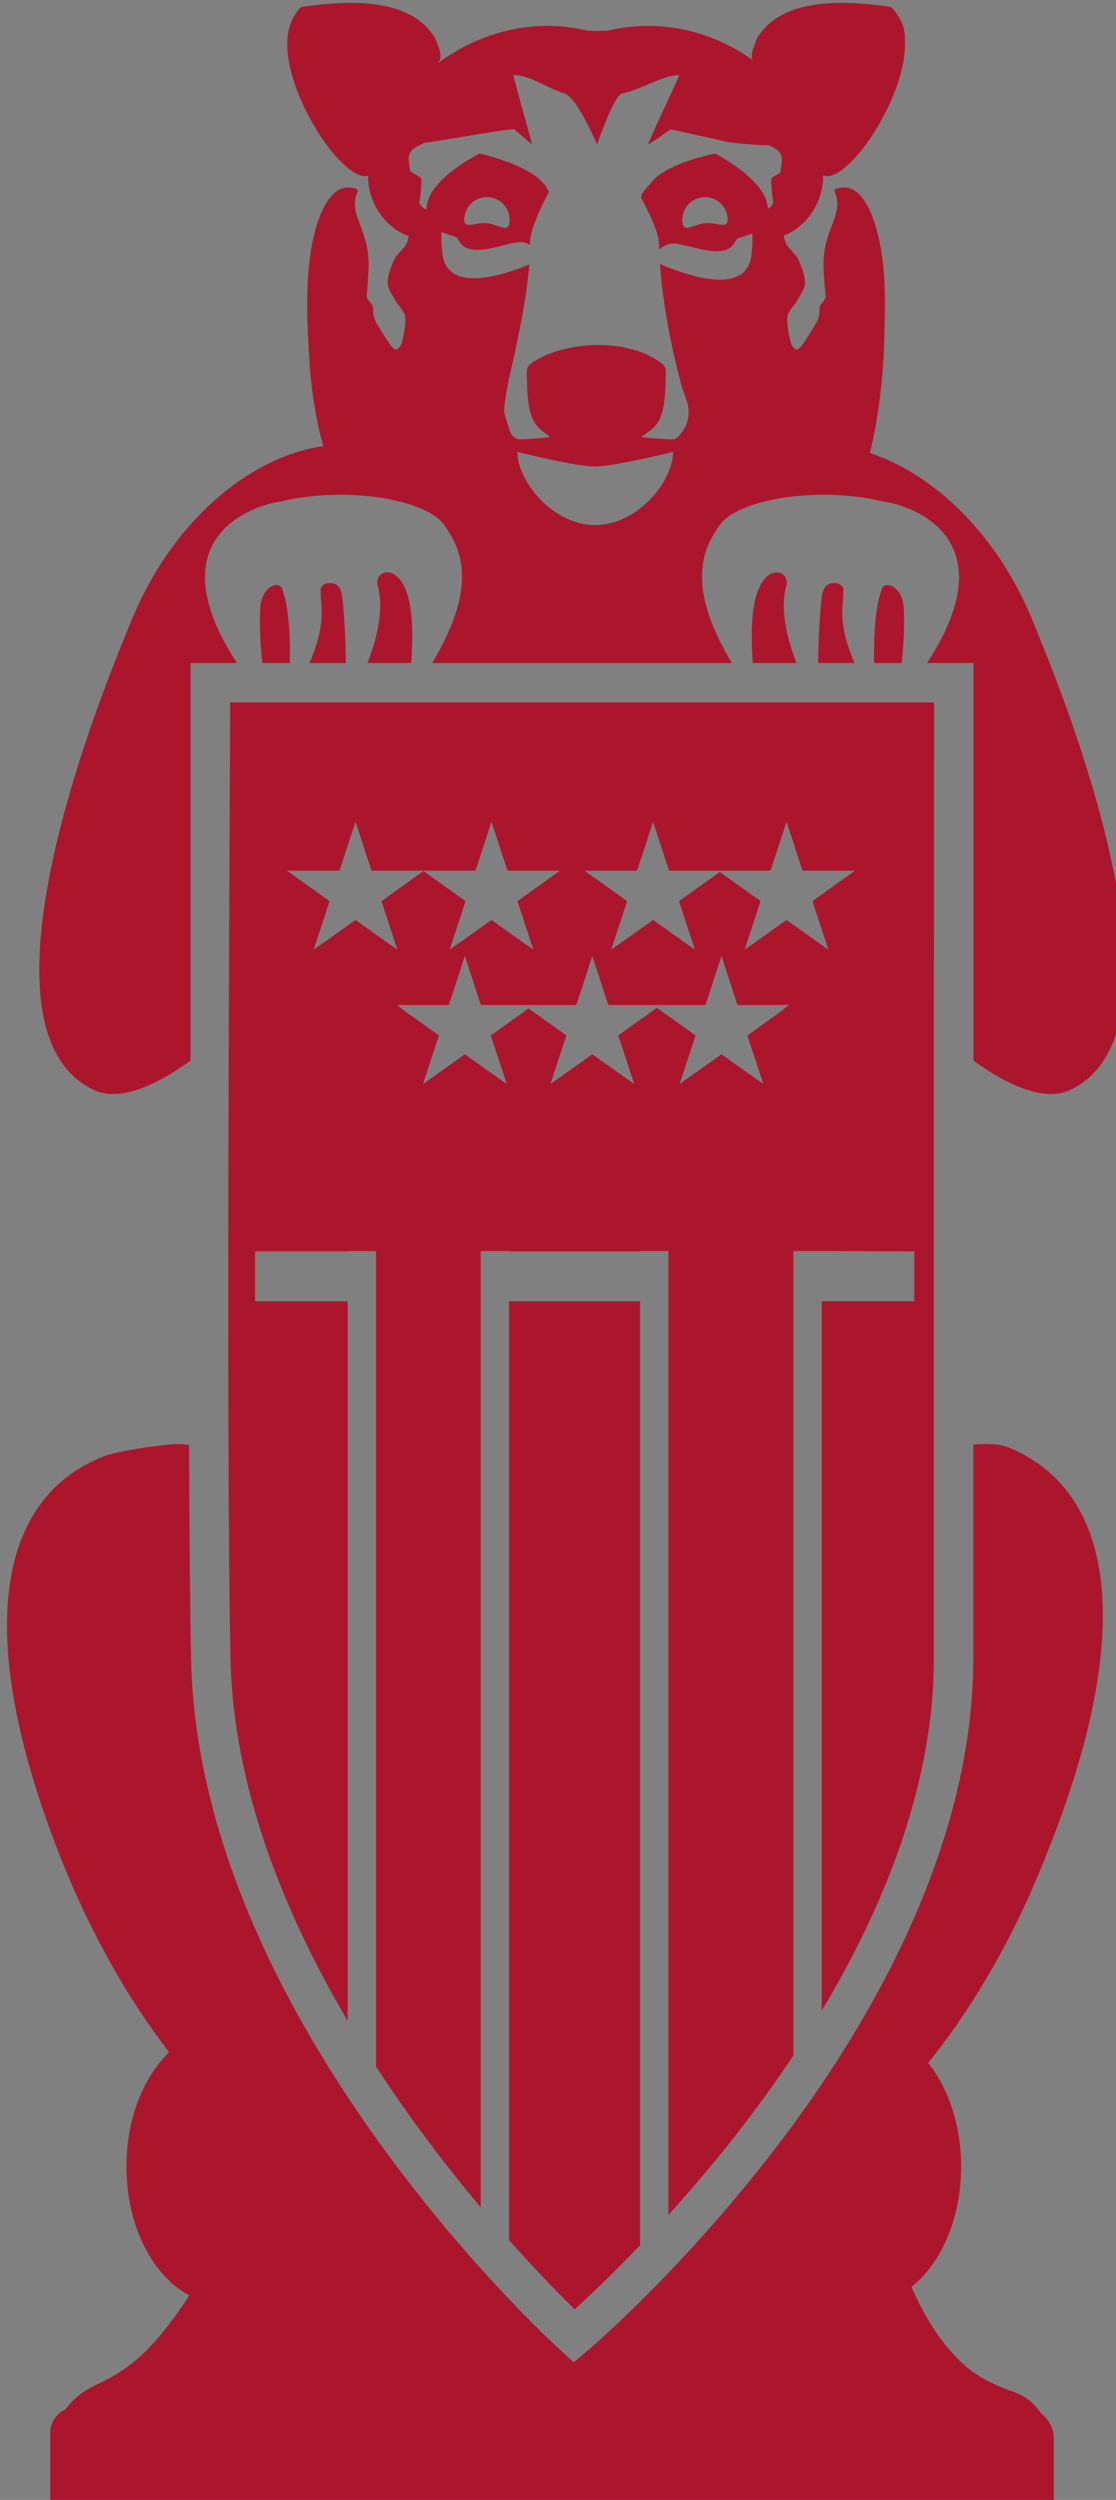 <?xml version="1.0" encoding="UTF-8" standalone="no"?>
<!-- Created with Inkscape (http://www.inkscape.org/) -->

<svg
   width="37.527mm"
   height="84.057mm"
   viewBox="0 0 37.527 84.057"
   version="1.1"
   id="svg1"
   sodipodi:docname="aifcbear.svg"
   inkscape:version="1.3.2 (091e20e, 2023-11-25, custom)"
   xmlns:inkscape="http://www.inkscape.org/namespaces/inkscape"
   xmlns:sodipodi="http://sodipodi.sourceforge.net/DTD/sodipodi-0.dtd"
   xmlns="http://www.w3.org/2000/svg"
   xmlns:svg="http://www.w3.org/2000/svg">
  <rect x="0" y="0" width="37.527" height="84.057" fill="#808080" stroke="none"/>
  <sodipodi:namedview
     id="namedview1"
     pagecolor="#ffffff"
     bordercolor="#000000"
     borderopacity="0.25"
     inkscape:showpageshadow="2"
     inkscape:pageopacity="0.0"
     inkscape:pagecheckerboard="0"
     inkscape:deskcolor="#d1d1d1"
     inkscape:document-units="mm"
     inkscape:zoom="2.0485264"
     inkscape:cx="38.320228"
     inkscape:cy="160.11509"
     inkscape:window-width="1350"
     inkscape:window-height="1032"
     inkscape:window-x="303"
     inkscape:window-y="33"
     inkscape:window-maximized="0"
     inkscape:current-layer="layer1" />
  <defs
     id="defs1">
    <clipPath
       id="SVGID_2_">
		<rect
   id="use1"
   width="1224"
   height="792"
   x="0"
   y="0" />

	</clipPath>
  </defs>
  <g
     inkscape:label="Layer 1"
     inkscape:groupmode="layer"
     id="layer1"
     transform="translate(-80.331,-50.65)">
    <polygon
       clip-path="url(#SVGID_2_)"
       fill="#ffffff"
       points="636.599,314.139 636.575,314.139 636.599,314.139 636.832,314.139 "
       id="polygon59"
       transform="matrix(0.265,0,0,0.265,-68.726,-9.507)" />
    <path
       clip-path="url(#SVGID_2_)"
       fill="#ffffff"
       d="m 651.761,308.779 c -0.027,0.554 -0.028,1.112 -0.008,1.676 0.006,0.178 0.025,0.685 0.025,0.685 0,0 -0.02,-0.507 -0.025,-0.685 -0.021,-0.564 -0.02,-1.122 0.008,-1.676"
       id="path59"
       transform="matrix(0.265,0,0,0.265,-68.726,-9.507)" />
    <path
       clip-path="url(#SVGID_2_)"
       fill="#ffffff"
       d="m 668.904,485.118 c 0.135,0.027 0.269,0.056 0.403,0.083"
       id="path60"
       transform="matrix(0.265,0,0,0.265,-68.726,-9.507)" />
    <path
       clip-path="url(#SVGID_2_)"
       fill="#ffffff"
       d="M 586.7,411.482 Z"
       id="path61"
       transform="matrix(0.265,0,0,0.265,-68.726,-9.507)" />
    <path
       clip-path="url(#SVGID_2_)"
       d="m 604.24,535.053 v 0 h -0.03 c 0.037,0.007 0.055,0.006 0.03,0"
       id="path62"
       transform="matrix(0.265,0,0,0.265,-68.726,-9.507)" />
    <path
       clip-path="url(#SVGID_2_)"
       fill="#ac162c"
       d="m 573.598,530.18 c 0.023,-0.015 0.051,-0.025 0.075,-0.039 -0.024,0.013 -0.052,0.024 -0.075,0.039"
       id="path63"
       transform="matrix(0.265,0,0,0.265,-68.726,-9.507)" />
    <path
       clip-path="url(#SVGID_2_)"
       fill="#ac162c"
       d="m 575.554,529.176 c -0.206,0.099 -0.396,0.214 -0.608,0.306 -0.454,0.197 -0.872,0.421 -1.273,0.659 0.401,-0.238 0.819,-0.462 1.273,-0.659 0.212,-0.092 0.402,-0.208 0.608,-0.306"
       id="path64"
       transform="matrix(0.265,0,0,0.265,-68.726,-9.507)" />
    <path
       clip-path="url(#SVGID_2_)"
       fill="#ac162c"
       d="m 694.58,533.228 c -0.803,-1.177 -1.813,-2.112 -3.326,-2.664 -0.568,-0.207 -1.136,-0.422 -1.696,-0.654 -1.684,-0.698 -3.309,-1.553 -4.689,-2.796 -3.058,-2.752 -5.085,-6.223 -6.738,-9.932 3.757,-2.95 6.306,-8.684 6.306,-15.274 0,-5.252 -1.625,-9.95 -4.182,-13.138 0.456,-0.566 0.905,-1.165 1.356,-1.756 0,0 -0.016,0.021 0.474,-0.613 4.956,-6.623 9.508,-14.729 13.111,-23.893 0.094,-0.24 0.181,-0.473 0.272,-0.711 0.075,-0.187 0.155,-0.366 0.229,-0.553 10.946,-27.843 8.032,-45.035 -5.122,-50.533 -0.03,-0.012 -0.06,-0.026 -0.09,-0.038 -0.106,-0.044 -0.831,-0.301 -1.343,-0.359 -0.538,-0.07 -1.206,-0.081 -2.018,-0.081 -0.387,0 -0.766,0.032 -1.146,0.059 v 27.173 c 0,24.033 -13.363,46.671 -24.573,61.43 -12.06,15.877 -23.939,26.007 -24.439,26.43 l -1.673,1.417 -1.623,-1.473 c -1.878,-1.704 -46.006,-42.249 -46.946,-87.752 -0.137,-6.617 -0.214,-16.201 -0.251,-27.15 -0.539,-0.079 -0.718,-0.133 -1.387,-0.133 -1.614,0 -7.57,0.822 -9.465,1.567 -13.504,5.31 -16.588,22.577 -5.527,50.708 3.782,9.621 8.605,18.099 13.849,24.899 -3.264,3.114 -5.419,8.443 -5.419,14.5 0,7.517 3.321,13.901 7.963,16.331 -0.079,0.138 -0.146,0.28 -0.234,0.414 -0.724,1.094 -1.481,2.157 -2.267,3.19 0.712,-0.936 1.392,-1.904 2.053,-2.89 -0.661,0.985 -1.341,1.953 -2.053,2.891 -1.217,1.6 -2.521,3.112 -4.016,4.42 -0.685,0.599 -1.424,1.139 -2.192,1.647 -0.701,0.466 -1.441,0.889 -2.223,1.265 -0.206,0.1 -0.398,0.214 -0.609,0.306 -0.453,0.197 -0.872,0.421 -1.273,0.659 -0.056,0.033 -0.116,0.063 -0.171,0.098 -0.416,0.257 -0.808,0.534 -1.172,0.837 -0.587,0.487 -1.101,1.042 -1.568,1.646 -1.126,0.532 -1.91,1.669 -1.91,2.997 v 9.343 h 127.352 v -8.602 c 0,-1.325 -0.643,-2.49 -1.624,-3.232"
       id="path65"
       transform="matrix(0.265,0,0,0.265,-68.726,-9.507)" />
    <path
       clip-path="url(#SVGID_2_)"
       fill="#ac162c"
       d="m 663.496,247.811 c -0.004,0.006 -0.007,0.013 -0.011,0.02 0.004,-0.008 0.007,-0.015 0.011,-0.02"
       id="path66"
       transform="matrix(0.265,0,0,0.265,-68.726,-9.507)" />
    <path
       clip-path="url(#SVGID_2_)"
       fill="#ac162c"
       d="m 591.708,316.14 c -0.094,15.022 -0.552,93.808 0.016,121.272 0.339,16.44 6.873,32.441 14.873,46.007 v -91.302 h -11.748 v -6.329 h 11.748 v -0.044 h 3.597 v 0.044 6.329 97.105 c 4.445,6.831 9.106,12.889 13.279,17.854 v -114.96 -6.329 -0.044 h 3.597 v 0.044 h 16.628 v -0.044 h 3.598 v 0.044 6.329 115.925 c 6.463,-7.133 11.677,-13.94 15.852,-20.217 v -95.708 -6.329 -0.044 c 5.115,-0.005 10.231,0.025 15.346,0.044 v 6.329 h -11.748 v 90.023 c 7.667,-12.785 14.233,-28.468 14.233,-44.677 V 316.14 Z m 45.086,21.342 c 2.11,0 4.221,-0.001 6.331,0.005 0.15,10e-4 0.211,-0.046 0.256,-0.185 0.349,-1.083 0.706,-2.162 1.06,-3.244 0.299,-0.915 0.594,-1.831 0.904,-2.787 0.071,0.205 0.134,0.375 0.189,0.548 0.425,1.307 0.847,2.616 1.271,3.923 0.175,0.539 0.36,1.073 0.531,1.613 0.034,0.11 0.088,0.132 0.191,0.131 2.044,-0.002 4.092,-0.002 6.168,-10e-4 0.008,-0.001 0.022,-0.003 0.031,-0.003 2.11,0 4.221,-0.001 6.331,0.005 0.149,10e-4 0.211,-0.046 0.256,-0.185 0.069,-0.216 0.14,-0.431 0.211,-0.646 0.281,-0.866 0.565,-1.732 0.848,-2.598 0.299,-0.915 0.595,-1.831 0.905,-2.787 0.071,0.205 0.134,0.375 0.189,0.548 0.425,1.307 0.846,2.616 1.271,3.923 0.175,0.539 0.36,1.073 0.531,1.613 0.035,0.11 0.087,0.132 0.191,0.131 2.157,-0.002 4.315,-0.002 6.511,-0.002 -0.714,0.51 -1.399,0.999 -2.085,1.488 -0.527,0.377 -1.054,0.752 -1.58,1.13 -0.543,0.39 -1.084,0.782 -1.628,1.169 -0.082,0.059 -0.103,0.108 -0.068,0.21 0.379,1.135 0.75,2.272 1.124,3.408 0.107,0.328 0.219,0.665 0.328,0.995 0.178,0.538 0.354,1.07 0.536,1.624 -0.282,-0.199 -0.544,-0.382 -0.804,-0.566 -1.069,-0.759 -2.138,-1.517 -3.206,-2.276 -0.402,-0.285 -0.807,-0.568 -1.205,-0.858 -0.079,-0.058 -0.129,-0.056 -0.208,0 -1.14,0.815 -2.28,1.626 -3.422,2.437 -0.57,0.406 -1.143,0.81 -1.714,1.215 -0.012,0.008 -0.026,0.009 -0.061,0.021 0.131,-0.402 0.255,-0.787 0.382,-1.173 0.484,-1.473 0.97,-2.946 1.455,-4.419 0.045,-0.136 0.081,-0.275 0.136,-0.407 0.045,-0.108 0.004,-0.166 -0.08,-0.225 -0.661,-0.47 -1.321,-0.943 -1.982,-1.415 -1.025,-0.732 -2.052,-1.464 -3.078,-2.196 -0.631,0.45 -1.247,0.89 -1.858,1.326 -0.526,0.377 -1.054,0.752 -1.579,1.13 -0.543,0.39 -1.084,0.782 -1.629,1.169 -0.082,0.059 -0.103,0.108 -0.068,0.21 0.379,1.135 0.75,2.272 1.124,3.408 0.284,0.863 0.569,1.727 0.864,2.619 -0.282,-0.199 -0.545,-0.382 -0.804,-0.566 -1.069,-0.759 -2.137,-1.517 -3.206,-2.276 -0.402,-0.285 -0.806,-0.568 -1.205,-0.858 -0.08,-0.058 -0.129,-0.056 -0.207,0 -1.14,0.815 -2.281,1.626 -3.422,2.437 -0.571,0.406 -1.144,0.81 -1.715,1.215 -0.011,0.008 -0.027,0.009 -0.06,0.021 0.13,-0.402 0.254,-0.787 0.381,-1.173 0.483,-1.473 0.97,-2.946 1.455,-4.419 0.045,-0.136 0.081,-0.275 0.136,-0.407 0.045,-0.108 0.004,-0.166 -0.079,-0.225 -0.662,-0.47 -1.322,-0.943 -1.982,-1.415 -1.071,-0.764 -2.143,-1.528 -3.214,-2.293 -0.017,-0.012 -0.031,-0.028 -0.064,-0.058 0.051,-0.004 0.084,-0.009 0.116,-0.009 m -37.757,0 c 2.11,0 4.22,-0.001 6.331,0.005 0.15,10e-4 0.21,-0.046 0.255,-0.185 0.349,-1.083 0.707,-2.162 1.06,-3.244 0.298,-0.915 0.594,-1.831 0.904,-2.787 0.072,0.205 0.134,0.375 0.19,0.548 0.424,1.307 0.846,2.616 1.271,3.923 0.175,0.539 0.361,1.073 0.532,1.613 0.034,0.11 0.087,0.132 0.19,0.131 2.152,-0.002 4.303,-0.002 6.49,-0.002 0.009,0 0.021,-0.002 0.029,-0.002 2.111,0 4.222,-0.001 6.332,0.005 0.149,10e-4 0.211,-0.046 0.256,-0.185 0.349,-1.083 0.706,-2.162 1.059,-3.244 0.299,-0.915 0.595,-1.831 0.905,-2.787 0.071,0.205 0.134,0.375 0.189,0.548 0.424,1.307 0.846,2.616 1.271,3.923 0.175,0.539 0.36,1.073 0.531,1.613 0.035,0.11 0.087,0.132 0.191,0.131 2.158,-0.002 4.315,-0.002 6.511,-0.002 -0.714,0.51 -1.399,0.999 -2.085,1.488 -0.527,0.377 -1.054,0.752 -1.58,1.13 -0.543,0.39 -1.083,0.782 -1.628,1.169 -0.082,0.059 -0.103,0.108 -0.068,0.21 0.379,1.135 0.75,2.272 1.124,3.408 0.284,0.863 0.569,1.727 0.864,2.619 -0.282,-0.199 -0.544,-0.382 -0.804,-0.566 -1.069,-0.759 -2.138,-1.517 -3.206,-2.276 -0.402,-0.285 -0.807,-0.568 -1.205,-0.858 -0.079,-0.058 -0.129,-0.056 -0.208,0 -1.139,0.815 -2.28,1.626 -3.422,2.437 -0.571,0.406 -1.143,0.81 -1.714,1.215 -0.012,0.008 -0.026,0.009 -0.061,0.021 0.131,-0.402 0.255,-0.787 0.382,-1.173 0.484,-1.473 0.97,-2.946 1.455,-4.419 0.045,-0.136 0.081,-0.275 0.136,-0.407 0.045,-0.108 0.004,-0.166 -0.079,-0.225 -0.662,-0.47 -1.322,-0.943 -1.983,-1.415 -1.071,-0.764 -2.143,-1.528 -3.213,-2.293 -0.006,-0.004 -0.017,-0.014 -0.022,-0.02 -0.69,0.493 -1.357,0.968 -2.022,1.443 -0.526,0.377 -1.053,0.752 -1.579,1.13 -0.543,0.39 -1.084,0.782 -1.628,1.169 -0.082,0.059 -0.103,0.108 -0.069,0.21 0.379,1.135 0.75,2.272 1.124,3.408 0.285,0.863 0.57,1.727 0.865,2.619 -0.283,-0.199 -0.544,-0.382 -0.805,-0.566 -1.068,-0.759 -2.137,-1.517 -3.205,-2.276 -0.402,-0.285 -0.807,-0.568 -1.206,-0.858 -0.079,-0.058 -0.129,-0.056 -0.207,0 -1.139,0.815 -2.281,1.626 -3.422,2.437 -0.571,0.406 -1.143,0.81 -1.714,1.215 -0.011,0.008 -0.026,0.009 -0.06,0.021 0.13,-0.402 0.254,-0.787 0.381,-1.173 l 1.455,-4.419 c 0.045,-0.136 0.081,-0.275 0.136,-0.407 0.045,-0.108 0.004,-0.166 -0.079,-0.225 -0.662,-0.47 -1.322,-0.943 -1.983,-1.415 -1.071,-0.764 -2.142,-1.528 -3.214,-2.293 -0.016,-0.012 -0.031,-0.028 -0.064,-0.058 0.051,-0.004 0.082,-0.009 0.116,-0.009 m 63.568,17.043 c -0.332,0.237 -1.642,1.256 -1.971,1.491 -0.526,0.376 -1.055,0.752 -1.579,1.129 -0.543,0.39 -1.084,0.783 -1.629,1.17 -0.082,0.059 -0.103,0.107 -0.068,0.21 0.379,1.134 0.75,2.271 1.124,3.408 0.285,0.863 0.57,1.726 0.864,2.619 -0.282,-0.199 -0.543,-0.382 -0.804,-0.567 -1.068,-0.758 -2.137,-1.516 -3.205,-2.275 -0.402,-0.286 -0.807,-0.569 -1.206,-0.859 -0.079,-0.057 -0.129,-0.055 -0.207,10e-4 -1.14,0.814 -2.281,1.625 -3.422,2.436 -0.571,0.406 -1.144,0.811 -1.715,1.215 -0.011,0.008 -0.025,0.01 -0.06,0.022 0.131,-0.402 0.255,-0.788 0.381,-1.173 0.485,-1.473 0.971,-2.946 1.455,-4.419 0.045,-0.136 0.081,-0.275 0.136,-0.407 0.045,-0.109 0.005,-0.166 -0.079,-0.225 -0.662,-0.471 -1.322,-0.943 -1.982,-1.415 -0.936,-0.668 -1.872,-1.335 -2.809,-2.003 -0.533,0.382 -1.064,0.76 -1.587,1.133 -0.526,0.376 -1.053,0.752 -1.58,1.129 -0.542,0.39 -1.083,0.783 -1.627,1.17 -0.082,0.059 -0.103,0.107 -0.068,0.21 0.378,1.134 0.75,2.271 1.124,3.408 0.284,0.863 0.569,1.726 0.863,2.619 -0.281,-0.199 -0.543,-0.382 -0.804,-0.567 -1.068,-0.758 -2.137,-1.516 -3.205,-2.275 -0.402,-0.286 -0.807,-0.569 -1.206,-0.859 -0.078,-0.057 -0.129,-0.055 -0.207,10e-4 -1.139,0.814 -2.28,1.625 -3.422,2.436 -0.571,0.406 -1.143,0.811 -1.715,1.215 -0.011,0.008 -0.025,0.01 -0.06,0.022 0.131,-0.402 0.255,-0.788 0.382,-1.173 0.484,-1.473 0.97,-2.946 1.455,-4.419 0.044,-0.136 0.081,-0.275 0.136,-0.407 0.045,-0.109 0.004,-0.166 -0.08,-0.225 -0.661,-0.471 -1.321,-0.943 -1.982,-1.415 -0.899,-0.642 -1.8,-1.284 -2.699,-1.926 -0.496,0.354 -0.993,0.708 -1.479,1.056 -0.526,0.376 -1.054,0.752 -1.579,1.129 -0.543,0.39 -1.084,0.783 -1.629,1.17 -0.082,0.059 -0.103,0.107 -0.068,0.21 0.379,1.134 0.75,2.271 1.123,3.408 0.285,0.863 0.571,1.726 0.865,2.619 -0.283,-0.199 -0.544,-0.382 -0.804,-0.567 -1.069,-0.758 -2.137,-1.516 -3.206,-2.275 -0.402,-0.286 -0.806,-0.569 -1.205,-0.859 -0.079,-0.057 -0.129,-0.055 -0.207,10e-4 -1.14,0.814 -2.281,1.625 -3.423,2.436 -0.57,0.406 -1.143,0.811 -1.714,1.215 -0.011,0.008 -0.026,0.01 -0.06,0.022 0.584,-1.804 1.697,-5.173 1.972,-5.999 0.045,-0.109 0.004,-0.166 -0.079,-0.225 -0.662,-0.471 -1.322,-0.943 -1.983,-1.415 -1.073,-0.778 -2.183,-1.505 -3.199,-2.357 0.011,-10e-4 0.026,-0.003 0.036,-0.003 2.11,0 4.22,-0.001 6.331,0.005 0.15,10e-4 0.211,-0.046 0.256,-0.185 0.349,-1.083 0.706,-2.163 1.06,-3.244 0.299,-0.915 0.594,-1.832 0.904,-2.788 0.071,0.206 0.134,0.376 0.189,0.549 0.425,1.307 0.847,2.615 1.271,3.923 0.175,0.538 0.36,1.073 0.531,1.613 0.035,0.109 0.087,0.131 0.191,0.131 1.792,-0.002 3.594,-0.002 5.406,-10e-4 0.011,-10e-4 0.025,-0.003 0.035,-0.003 2.11,0 4.221,-0.001 6.331,0.005 0.149,10e-4 0.209,-0.046 0.255,-0.185 0.349,-1.083 0.707,-2.163 1.06,-3.244 0.299,-0.915 0.595,-1.832 0.905,-2.788 0.07,0.206 0.134,0.376 0.189,0.549 0.423,1.307 0.846,2.615 1.271,3.923 0.175,0.538 0.359,1.073 0.531,1.613 0.034,0.109 0.087,0.131 0.19,0.131 1.864,-0.002 3.736,-0.002 5.624,-0.002 0.01,0 0.024,-0.002 0.033,-0.002 2.11,0 4.221,-0.001 6.331,0.005 0.149,10e-4 0.211,-0.046 0.256,-0.185 0.349,-1.083 0.707,-2.163 1.06,-3.244 0.299,-0.915 0.595,-1.832 0.904,-2.788 0.071,0.206 0.134,0.376 0.19,0.549 0.424,1.307 0.846,2.615 1.271,3.923 0.175,0.538 0.36,1.073 0.532,1.613 0.034,0.109 0.087,0.131 0.19,0.131 1.473,-0.002 2.959,-10e-4 4.443,-10e-4 0.011,-10e-4 0.028,-0.003 0.039,-0.003"
       id="path68"
       transform="matrix(0.265,0,0,0.265,-68.726,-9.507)"
       sodipodi:nodetypes="ccccccccccccccccccccccccccccccccsccccccccccccscccsccccccccccccccccccccccsccccccccccccccccccsccccccccccccccssccccccccccccccccccccccccscccccccccccccccccccscccccccccccccccccccccccccccccccccccccccccccccccccccccccccccccscccccccccsccccccccsscccccccccc" />
    <path
       clip-path="url(#SVGID_2_)"
       fill="#ac162c"
       d="m 643.697,392.117 h -1.855 -9.893 -4.88 V 511.24 c 3.624,4.076 6.61,7.094 8.34,8.78 1.733,-1.576 4.696,-4.369 8.288,-8.119 z"
       id="path69"
       transform="matrix(0.265,0,0,0.265,-68.726,-9.507)" />
    <path
       clip-path="url(#SVGID_2_)"
       fill="#ac162c"
       d="m 669.5,301.83 c 0.014,-0.376 -0.417,-0.773 -0.879,-0.825 -1.654,-0.185 -1.802,1.2 -1.893,1.983 -0.317,3.044 -0.404,5.894 -0.447,8.153 h 4.63 c -1.28,-3.022 -1.758,-5.264 -1.476,-7.833 0.019,-0.177 0.035,-0.604 0.065,-1.478"
       id="path70"
       transform="matrix(0.265,0,0,0.265,-68.726,-9.507)" />
    <path
       clip-path="url(#SVGID_2_)"
       fill="#ac162c"
       d="m 662.193,301.56 c 0.64,-1.834 -1.503,-2.789 -2.869,-0.875 -1.682,2.355 -1.554,7.099 -1.324,10.455 h 5.547 c -1.69,-4.416 -1.882,-7.472 -1.354,-9.58"
       id="path71"
       transform="matrix(0.265,0,0,0.265,-68.726,-9.507)" />
    <path
       clip-path="url(#SVGID_2_)"
       fill="#ac162c"
       d="m 677.166,304.27 c -0.106,-2.833 -2.391,-3.725 -2.814,-2.483 -0.916,2.689 -1.005,6.4 -0.957,9.353 h 3.5 c 0.213,-1.854 0.373,-4.175 0.271,-6.87"
       id="path72"
       transform="matrix(0.265,0,0,0.265,-68.726,-9.507)" />
    <path
       clip-path="url(#SVGID_2_)"
       fill="#ac162c"
       d="m 681.007,316.14 h -0.028 c 0,0 0.019,41.379 0.028,41.388 z"
       id="path73"
       transform="matrix(0.265,0,0,0.265,-68.726,-9.507)" />
    <path
       clip-path="url(#SVGID_2_)"
       fill="#ac162c"
       d="m 603.159,301.83 c -0.014,-0.377 0.417,-0.773 0.879,-0.825 1.654,-0.185 1.802,1.2 1.892,1.983 0.318,3.044 0.405,5.894 0.448,8.153 h -4.63 c 1.281,-3.022 1.758,-5.264 1.476,-7.833 -0.019,-0.177 -0.035,-0.604 -0.065,-1.478"
       id="path74"
       transform="matrix(0.265,0,0,0.265,-68.726,-9.507)" />
    <path
       clip-path="url(#SVGID_2_)"
       fill="#ac162c"
       d="m 610.466,301.56 c -0.64,-1.834 1.502,-2.789 2.868,-0.875 1.683,2.355 1.554,7.099 1.325,10.455 h -5.548 c 1.69,-4.416 1.883,-7.472 1.355,-9.58"
       id="path75"
       transform="matrix(0.265,0,0,0.265,-68.726,-9.507)" />
    <path
       clip-path="url(#SVGID_2_)"
       fill="#ac162c"
       d="m 694.4,307.967 c -0.691,-1.799 -1.384,-3.425 -2.058,-4.824 -4.563,-9.465 -11.961,-16.184 -19.488,-18.66 0.6,-2.353 1.126,-5.381 1.47,-8.705 0.254,-2.466 0.371,-4.777 0.374,-6.804 0.098,-2.455 0.093,-4.789 -0.013,-6.572 -0.388,-6.535 -2.331,-11.776 -5.192,-11.606 -0.465,0.027 -1.282,0.129 -1.114,0.517 1.338,3.094 -1.704,4.755 -1.388,10.082 0.057,0.96 0.144,2.111 0.259,3.37 -0.054,0.117 -0.117,0.233 -0.2,0.348 -0.053,0.073 -0.114,0.149 -0.175,0.225 -0.088,0.108 -0.17,0.217 -0.242,0.326 -0.097,0.145 -0.17,0.289 -0.163,0.428 0.013,0.275 -0.007,0.537 -0.046,0.793 -0.06,0.383 -0.174,0.748 -0.369,1.087 -0.274,0.475 -0.562,0.943 -0.855,1.407 -0.071,0.112 -0.146,0.222 -0.218,0.334 -0.251,0.388 -0.503,0.775 -0.763,1.156 -0.081,0.118 -0.228,0.258 -0.37,0.36 -0.143,0.102 -0.282,0.166 -0.347,0.134 -0.072,-0.035 -0.143,-0.082 -0.211,-0.139 -0.067,-0.055 -0.132,-0.12 -0.19,-0.191 -0.116,-0.14 -0.208,-0.301 -0.251,-0.457 -0.13,-0.466 -0.229,-0.942 -0.311,-1.422 -0.052,-0.31 -0.103,-0.62 -0.13,-0.932 -0.009,-0.106 -0.019,-0.218 -0.025,-0.332 -0.007,-0.12 -0.013,-0.242 -0.013,-0.361 10e-4,-0.014 0.004,-0.026 0.004,-0.039 0.003,-0.218 0.024,-0.426 0.089,-0.591 0.045,-0.115 0.109,-0.222 0.172,-0.33 0.157,-0.274 0.349,-0.534 0.547,-0.792 0.165,-0.216 0.33,-0.434 0.462,-0.667 0.353,-0.622 0.842,-1.285 0.953,-1.938 0.015,-0.086 0.024,-0.172 0.024,-0.258 0.003,-0.532 -0.122,-1.075 -0.299,-1.609 -0.141,-0.429 -0.312,-0.853 -0.487,-1.256 -0.264,-0.598 -0.784,-1.093 -1.242,-1.592 -0.013,-0.015 -0.027,-0.029 -0.041,-0.045 -0.213,-0.234 -0.382,-0.581 -0.494,-0.972 -0.037,-0.131 -0.068,-0.266 -0.093,-0.403 -0.007,-0.048 -0.009,-0.098 -0.016,-0.147 0.418,-0.144 0.892,-0.382 1.387,-0.72 10e-4,0.004 10e-4,0.008 0.002,0.012 0.002,-0.004 10e-4,-0.006 0.004,-0.01 0.001,-0.002 0.001,-0.004 0.002,-0.007 0.762,-0.52 1.554,-1.258 2.193,-2.228 1.094,-1.656 1.458,-3.53 1.371,-4.679 0.153,0.05 0.306,0.089 0.45,0.098 3.249,0.203 10.423,-10.607 9.935,-17.43 0.036,-0.749 -0.159,-1.608 -0.486,-2.264 -0.086,-0.223 -0.194,-0.394 -0.313,-0.533 -0.317,-0.536 -0.813,-1.219 -1.008,-1.246 -3.918,-0.557 -12.608,-1.652 -16.353,3.139 -0.273,0.35 -0.523,0.583 -0.675,1.027 -0.242,0.703 -0.785,1.731 -0.497,2.556 -4.092,-2.932 -10.582,-5.484 -18.199,-3.746 -0.489,0.111 -2.475,0.102 -2.931,-0.004 -7.845,-1.819 -14.663,1.068 -18.781,4.171 0.003,-0.004 0.005,-0.008 0.008,-0.012 0.72,-0.867 0.011,-2.14 -0.272,-2.965 -0.151,-0.444 -0.401,-0.677 -0.675,-1.027 -3.745,-4.791 -12.435,-3.696 -16.353,-3.139 -0.237,0.034 -0.929,1.048 -1.19,1.575 -0.011,0.023 -0.019,0.048 -0.03,0.071 -0.014,0.032 -0.028,0.065 -0.041,0.099 -2.85,6.31 5.741,19.956 9.387,19.728 0.102,-0.006 0.207,-0.025 0.313,-0.053 -0.074,1.154 0.293,2.999 1.373,4.634 1.12,1.698 2.697,2.7 3.766,3.009 -0.005,0.03 -0.005,0.061 -0.01,0.091 -0.024,0.137 -0.056,0.272 -0.093,0.403 -0.112,0.391 -0.281,0.738 -0.494,0.972 -0.014,0.016 -0.027,0.03 -0.041,0.045 -0.458,0.499 -0.979,0.994 -1.241,1.592 -0.177,0.403 -0.348,0.827 -0.489,1.256 -0.175,0.534 -0.3,1.077 -0.299,1.609 0.001,0.086 0.01,0.172 0.025,0.258 0.111,0.653 0.601,1.316 0.953,1.938 0.132,0.233 0.297,0.451 0.463,0.667 0.198,0.258 0.39,0.518 0.546,0.792 0.063,0.108 0.127,0.215 0.172,0.33 0.064,0.165 0.087,0.373 0.091,0.591 0,0.013 0.002,0.025 0.002,0.039 0,0.119 -0.005,0.241 -0.013,0.361 -0.007,0.114 -0.017,0.226 -0.025,0.332 -0.026,0.312 -0.077,0.622 -0.13,0.932 -0.081,0.48 -0.181,0.956 -0.311,1.422 -0.043,0.156 -0.135,0.317 -0.251,0.457 -0.059,0.071 -0.123,0.136 -0.189,0.191 -0.068,0.057 -0.14,0.104 -0.209,0.139 -0.067,0.032 -0.206,-0.032 -0.35,-0.134 -0.143,-0.102 -0.289,-0.242 -0.37,-0.36 -0.259,-0.381 -0.512,-0.768 -0.762,-1.156 -0.073,-0.112 -0.147,-0.222 -0.218,-0.334 -0.294,-0.464 -0.581,-0.932 -0.856,-1.407 -0.195,-0.339 -0.309,-0.704 -0.369,-1.087 -0.039,-0.256 -0.058,-0.518 -0.046,-0.793 0.007,-0.139 -0.067,-0.283 -0.163,-0.428 -0.072,-0.109 -0.155,-0.218 -0.241,-0.326 -0.062,-0.076 -0.124,-0.152 -0.176,-0.225 -0.114,-0.158 -0.189,-0.318 -0.247,-0.481 0.108,-1.206 0.191,-2.311 0.246,-3.237 0.165,-2.787 -0.587,-4.568 -1.151,-6.079 0.002,-0.006 0.003,-0.013 0.005,-0.019 -0.004,-0.001 -0.009,-0.001 -0.013,-0.001 -0.51,-1.367 -0.864,-2.515 -0.228,-3.983 0.168,-0.388 -0.65,-0.49 -1.115,-0.517 -2.862,-0.17 -4.805,5.071 -5.193,11.606 -0.144,2.44 -0.101,5.911 0.138,9.315 0.043,1.077 0.12,2.201 0.24,3.37 0.331,3.201 0.913,6.166 1.578,8.53 -8.725,1.216 -17.877,8.511 -23.186,19.526 -0.674,1.399 -1.366,3.025 -2.058,4.824 -5.471,13.328 -18.935,50.086 -3.932,57.318 3.071,1.48 7.457,-0.197 12.325,-3.697 V 311.14 h 2.74 2.26 0.893 c -10.826,-16.616 3.214,-20.175 5.192,-20.433 0.16,-0.021 0.315,-0.049 0.47,-0.087 2.141,-0.527 4.695,-0.833 7.44,-0.833 6.463,0 11.875,1.7 13.306,3.984 0.069,0.096 0.137,0.197 0.201,0.3 0.009,0.014 0.017,0.029 0.026,0.044 1.925,2.822 3.832,7.579 -1.881,17.025 h 5.112 0.312 27.214 3.133 2.291 c -5.714,-9.446 -3.806,-14.203 -1.881,-17.025 0.009,-0.015 0.018,-0.03 0.026,-0.044 0.064,-0.103 0.132,-0.204 0.201,-0.3 1.43,-2.284 6.843,-3.984 13.306,-3.984 2.744,0 5.299,0.306 7.44,0.833 0.154,0.038 0.31,0.066 0.469,0.087 1.979,0.258 16.019,3.817 5.192,20.433 h 0.893 2.261 2.739 v 50.448 c 4.87,3.5 9.255,5.177 12.327,3.697 15.002,-7.232 1.537,-43.99 -3.934,-57.318 m -45.648,-71.429 c -0.02,0.038 -0.035,0.02 -0.048,10e-4 0.015,0 0.031,-10e-4 0.048,-10e-4 m -21.178,0 c -0.021,0.027 -0.048,0.053 -0.076,0 0.024,-0.001 0.051,10e-4 0.076,0 m 10.433,57.091 c -5.457,0 -9.882,-5.64 -9.882,-9.287 0,0 7.311,1.86 9.882,1.86 2.37,0 9.882,-1.86 9.882,-1.86 0,3.647 -4.424,9.287 -9.882,9.287 M 661.5,248.908 c -0.076,0.043 -0.153,0.081 -0.229,0.126 -0.27,0.165 -0.538,0.336 -0.809,0.492 -0.088,0.05 -0.132,0.256 -0.124,0.386 0.053,0.814 0.059,1.64 0.213,2.436 0.034,0.17 0.034,0.311 0.006,0.433 -0.069,0.311 -0.322,0.498 -0.655,0.725 -0.003,-3.629 -6.691,-7.019 -6.691,-7.019 0,0 -6.549,1.285 -8.202,3.84 -0.074,0.076 -0.149,0.151 -0.223,0.227 -0.186,0.192 -0.378,0.403 -0.548,0.625 -0.176,0.229 -0.314,0.472 -0.395,0.723 -0.013,0.041 -0.036,0.082 -0.046,0.124 -0.002,0.007 -0.004,0.014 -0.007,0.021 0,0 2.282,4.034 2.311,5.841 0.004,0.257 0.018,0.517 0.025,0.775 0.446,-0.39 1.048,-0.682 1.525,-0.741 1.741,-0.214 6.418,2.226 7.912,0.064 0.123,-0.179 0.473,-0.708 0.473,-0.708 l 1.906,-0.639 c 0,0 0.028,0.64 0.024,1.064 -10e-4,0.2 -0.09,1.144 -0.116,1.457 -0.375,4.464 -5.417,3.903 -11.336,1.479 -0.06,-0.025 -0.172,-0.087 -0.297,-0.17 0.533,7.774 2.718,15.343 2.813,15.726 0,0 0.667,1.775 0.777,2.396 0.139,0.773 0.014,2.191 -0.68,3.066 -0.396,0.501 -0.609,0.98 -1.207,1.103 -0.259,0.053 -3.756,-0.204 -4.055,-0.307 1.937,-1.513 3.099,-1.513 3.099,-8.4 0,-0.554 -0.444,-0.891 -0.899,-1.206 -4.039,-2.794 -11.367,-2.727 -15.831,0.018 -0.475,0.292 -0.909,0.652 -0.909,1.209 0,6.866 1.137,6.881 2.955,8.379 -0.3,0.103 -3.651,0.36 -3.911,0.307 -0.597,-0.123 -1.013,-0.526 -1.174,-1.012 -0.755,-2.285 -0.789,-2.376 -0.713,-3.157 0.093,-0.964 0.556,-3.627 0.639,-3.821 0,0 2.07,-8.429 2.529,-14.196 -5.796,2.326 -10.687,2.803 -11.056,-1.589 -0.026,-0.314 -0.115,-1.258 -0.116,-1.457 -0.004,-0.424 0.024,-1.064 0.024,-1.064 l 1.906,0.638 c 0,0 0.35,0.529 0.473,0.709 1.494,2.162 6.171,-0.278 7.912,-0.064 0.287,0.035 0.62,0.158 0.938,0.332 -0.002,-0.063 -0.002,-0.13 -0.005,-0.191 -0.09,-1.985 2.424,-6.56 2.424,-6.56 -0.033,-0.049 -0.062,-0.101 -0.099,-0.149 -0.036,-0.048 -0.079,-0.087 -0.117,-0.134 10e-4,-0.02 0.008,-0.038 -0.004,-0.061 -1.495,-2.968 -8.607,-4.497 -8.607,-4.497 0,0 -6.614,3.297 -6.694,6.863 -0.021,0.09 -0.041,0.178 -0.066,0.275 -0.422,-0.289 -0.749,-0.48 -0.83,-0.844 -0.027,-0.122 -0.027,-0.263 0.006,-0.433 0.155,-0.796 0.16,-1.622 0.213,-2.436 0.009,-0.13 -0.034,-0.336 -0.124,-0.386 -0.271,-0.156 -0.538,-0.327 -0.809,-0.492 -0.161,-0.097 -0.324,-0.186 -0.489,-0.271 -10e-4,-0.518 -0.409,-1.595 -0.026,-2.358 0.358,-0.714 1.326,-0.992 1.773,-1.245 l 6.829,-1.11 c 0,0 4.47,-0.746 4.6,-0.637 1.216,1.014 2.293,1.921 2.293,1.921 0,0 -2.377,-8.627 -2.389,-8.795 2.011,-0.054 4.191,1.622 6.523,2.342 1.57,0.484 4.112,6.453 4.112,6.453 0,0 2.135,-6.229 3.148,-6.453 2.731,-0.605 5.146,-2.35 7.284,-2.341 -0.018,0.179 -4.051,8.715 -3.96,8.794 0.064,0.055 2.873,-1.921 2.873,-1.921 l 7.313,1.631 c 0.12,0.07 4.875,0.508 5.033,0.356 h 10e-4 c 0.49,0.233 1.273,0.523 1.587,1.149 0.385,0.763 -0.022,1.842 -0.024,2.359 m -9.529,6.421 c -1.583,0.13 -2.771,1.382 -2.901,-0.2 -0.13,-1.583 1.047,-2.972 2.63,-3.101 1.582,-0.131 2.971,1.046 3.101,2.629 0.13,1.583 -1.248,0.542 -2.83,0.672 m -30.574,-0.672 c 0.13,-1.583 1.519,-2.76 3.101,-2.629 1.583,0.129 2.76,1.518 2.63,3.101 -0.13,1.582 -1.318,0.33 -2.901,0.2 -1.582,-0.13 -2.959,0.911 -2.83,-0.672"
       id="path76"
       transform="matrix(0.265,0,0,0.265,-68.726,-9.507)" />
    <path
       clip-path="url(#SVGID_2_)"
       fill="#ac162c"
       d="m 595.493,304.27 c 0.106,-2.833 2.39,-3.725 2.814,-2.483 0.916,2.689 1.005,6.4 0.957,9.353 h -3.5 c -0.213,-1.854 -0.373,-4.175 -0.271,-6.87"
       id="path77"
       transform="matrix(0.265,0,0,0.265,-68.726,-9.507)" />
    <path
       clip-path="url(#SVGID_2_)"
       fill="#ac162c"
       d="m 591.652,316.14 h 0.029 v 41.362 c -0.01,0.009 -0.019,0.017 -0.029,0.026 z"
       id="path78"
       transform="matrix(0.265,0,0,0.265,-68.726,-9.507)" />
  </g>
</svg>
